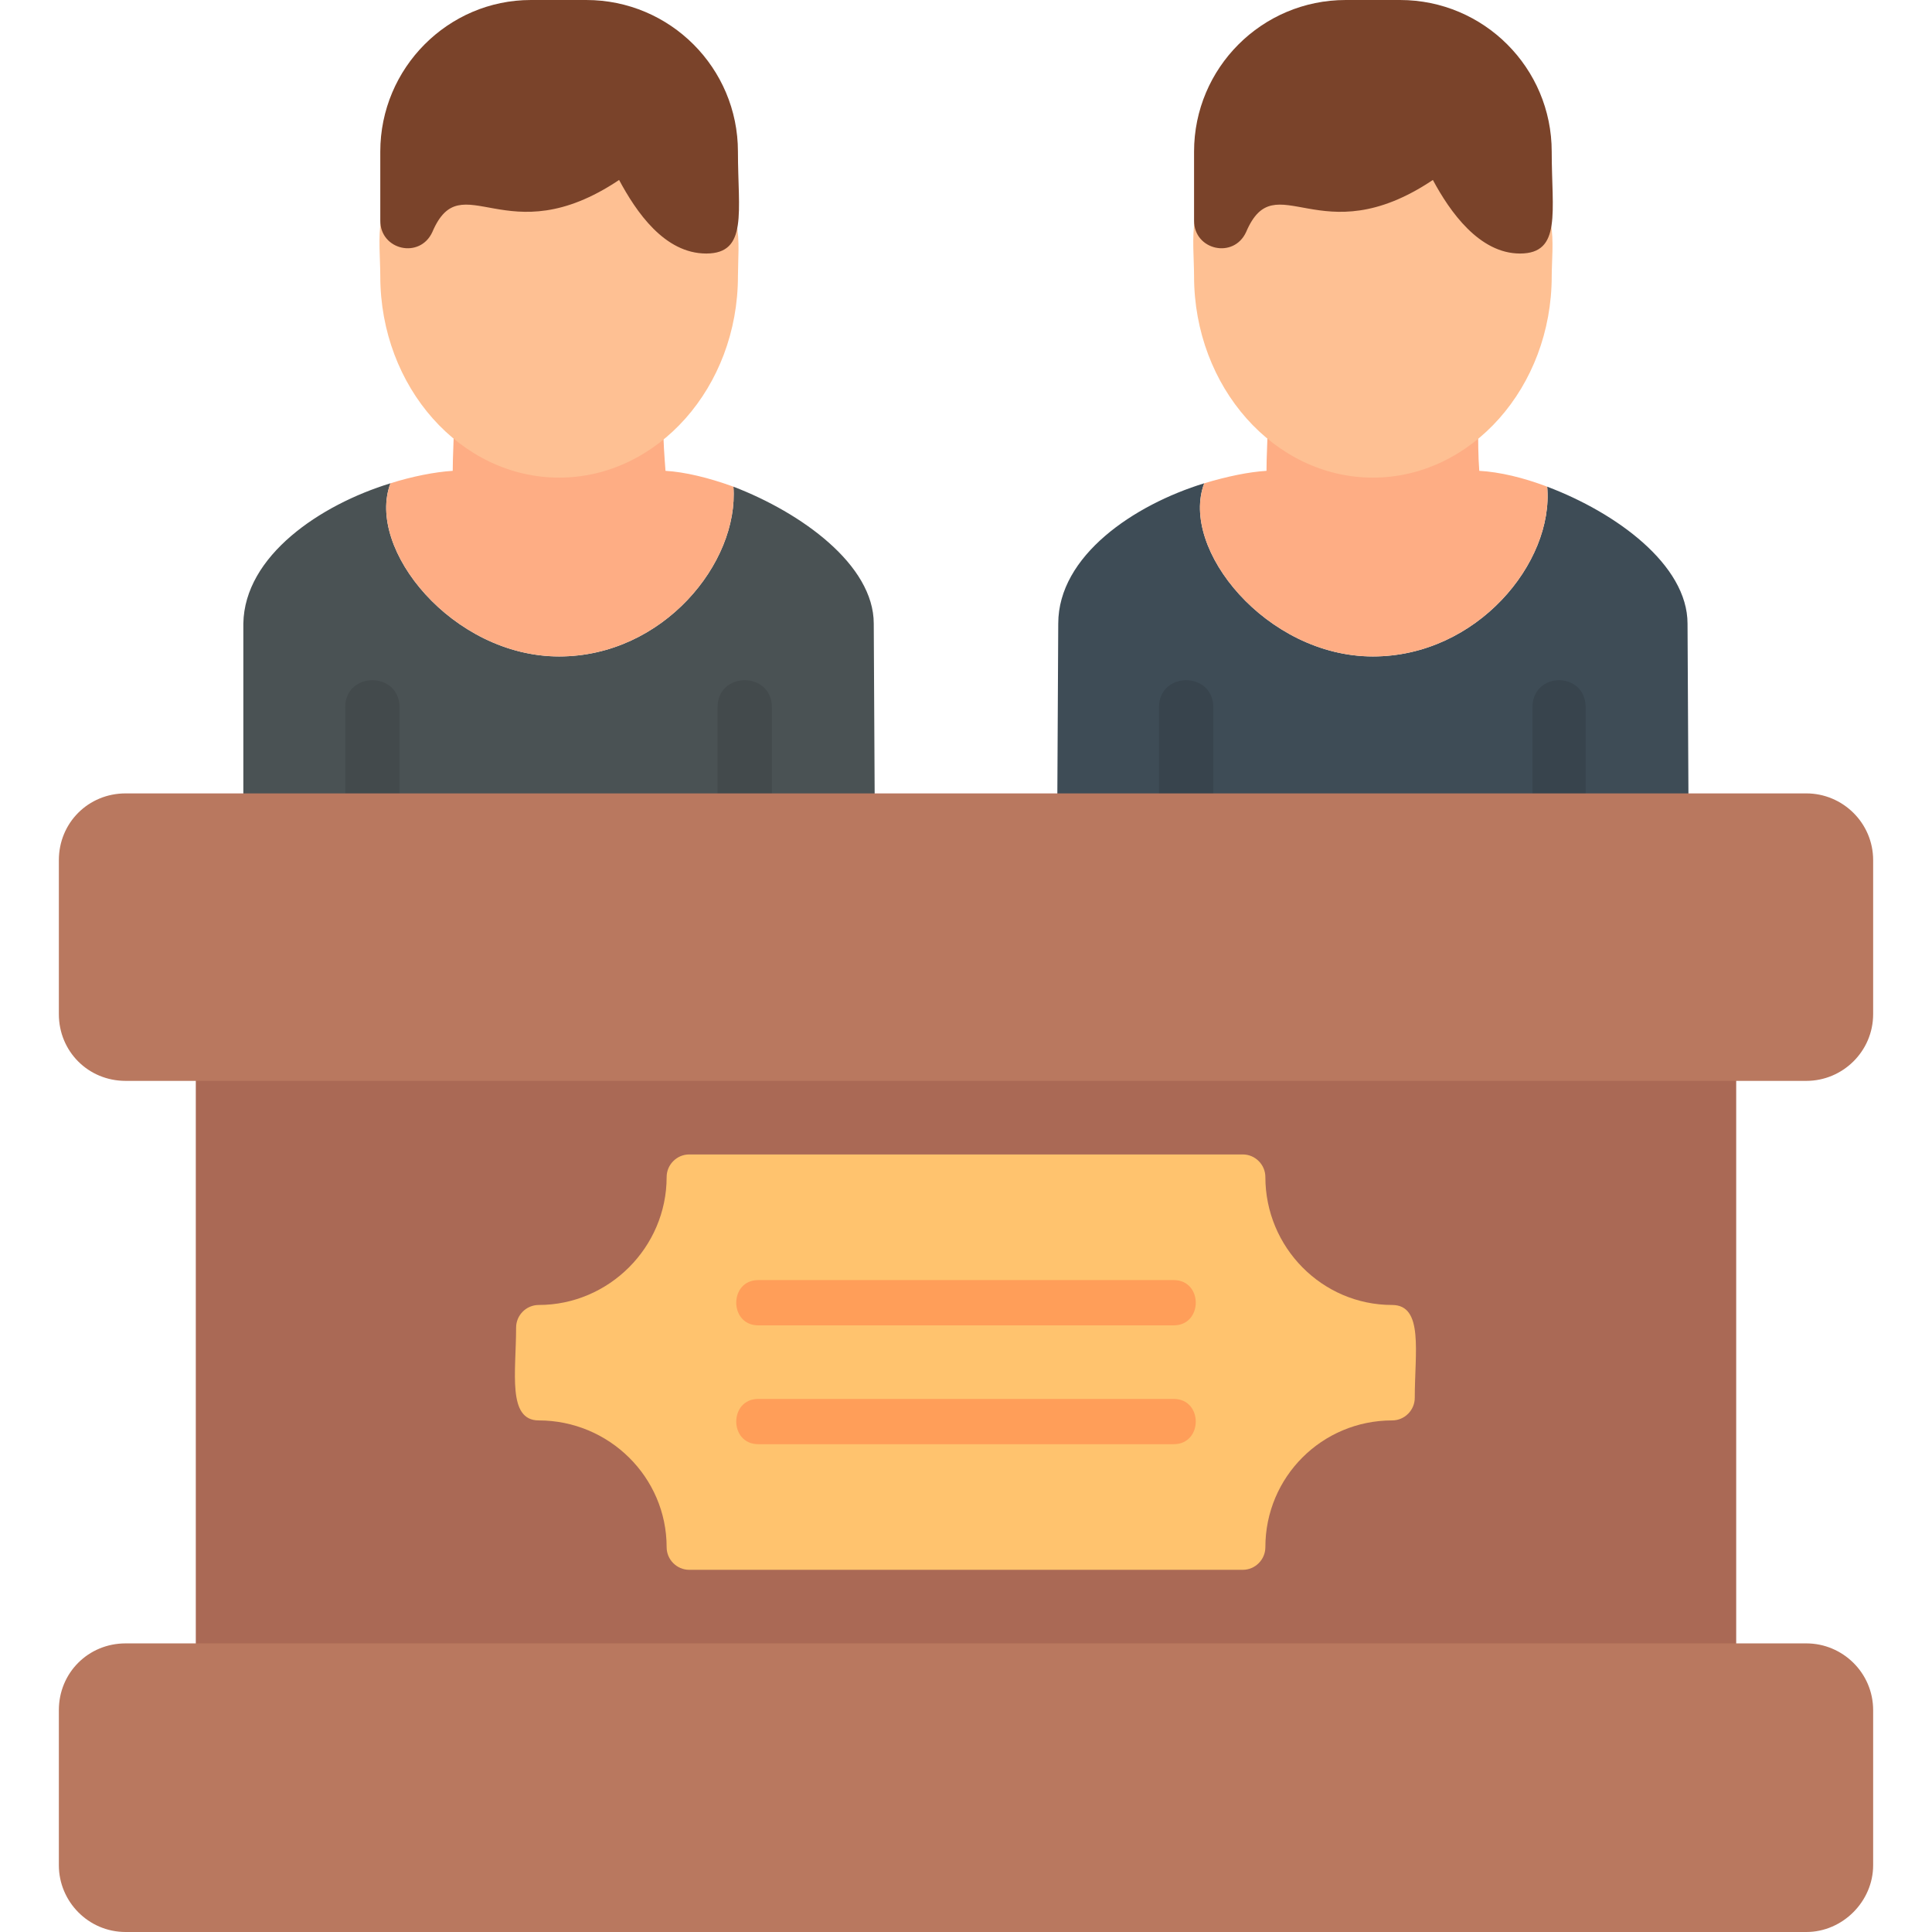 <svg clip-rule="evenodd" fill-rule="evenodd" height="512" image-rendering="optimizeQuality" shape-rendering="geometricPrecision" text-rendering="geometricPrecision" viewBox="0 0 1707 1707" width="512" xmlns="http://www.w3.org/2000/svg"><g id="Layer_x0020_1"><path d="m934 740 1-189c0-60 67-105 129-124-22 58 55 153 149 153 92 0 160-83 154-150 61 23 124 69 124 121l1 189z" fill="#3e4c56"/><path d="m1401 740h-47v-115c0-32 47-32 47 0z" fill="#38444d"/><path d="m1072 740h-48v-115c0-32 48-32 48 0z" fill="#38444d"/><path d="m1064 427c20-6 39-10 55-11 0-13 1-27 1-40 0-27 35-31 45-12h96c10-19 45-15 45 12 0 13 0 27 1 40 18 1 39 6 60 14 6 67-62 150-154 150-94 0-171-95-149-153z" fill="#fead84"/><path d="m1213 422c-87 0-158-80-158-178 0-29-8-81 30-72l60-63 157 10 39 58c38-8 30 41 30 67 0 98-71 178-158 178z" fill="#fec093"/><path d="m1343 224c-36 0-62-37-77-65-100 67-139-15-165 46-11 24-46 16-46-10v-61c0-74 60-134 134-134h48c74 0 134 60 134 134 0 53 9 90-28 90z" fill="#7a432a"/><path d="m215 740v-189c1-60 68-105 130-124-22 58 55 153 149 153 92 0 159-83 154-150 60 23 124 69 124 121l1 189z" fill="#4a5254"/><path d="m682 740h-48v-115c0-32 48-32 48 0z" fill="#434a4c"/><path d="m353 740h-48v-115c0-32 48-32 48 0z" fill="#434a4c"/><path d="m345 427c19-6 39-10 55-11 0-13 1-27 1-40 0-27 35-31 45-12h95c11-19 45-15 45 12 0 13 1 27 2 40 17 1 38 6 60 14 5 67-62 150-154 150-94 0-171-95-149-153z" fill="#fead84"/><path d="m494 422c-87 0-158-80-158-178 0-29-8-81 30-72l59-63 158 10 38 58c38-8 31 41 31 67 0 98-71 178-158 178z" fill="#fec093"/><path d="m624 224c-37 0-62-37-77-65-100 67-139-15-165 46-11 24-46 16-46-10v-61c0-74 60-134 133-134h49c74 0 134 60 134 134 0 53 9 90-28 90z" fill="#7a432a"/><path d="m1494 1475h-1281c-4 24-40 21-40-3v-537c0-25 37-26 40-2h1281c2-24 40-23 40 2v537c0 24-36 27-40 3z" fill="#aa6955" fill-rule="nonzero"/><path d="m1596 955h-1485c-33 0-59-26-59-59v-136c0-33 26-59 59-59h1485c32 0 59 26 59 59v136c0 33-27 59-59 59z" fill="#b9785f"/><path d="m1596 1707h-1485c-33 0-59-27-59-59v-137c0-33 26-59 59-59h1485c32 0 59 26 59 59v137c0 32-27 59-59 59z" fill="#b9785f"/><path d="m1098 1387h-489c-11 0-20-9-20-20 0-62-51-112-113-112-28 0-20-43-20-82 0-11 9-20 20-20 62 0 113-51 113-113 0-11 9-20 20-20h489c11 0 20 9 20 20 0 62 50 113 112 113 28 0 20 42 20 82 0 11-9 20-20 20-62 0-112 50-112 112 0 11-9 20-20 20z" fill="#ffc36e"/><g fill="#ff9e59"><path d="m1037 1171h-367c-26 0-26-40 0-40h367c26 0 26 40 0 40z"/><path d="m1037 1276h-367c-26 0-26-40 0-40h367c26 0 26 40 0 40z"/></g></g></svg>